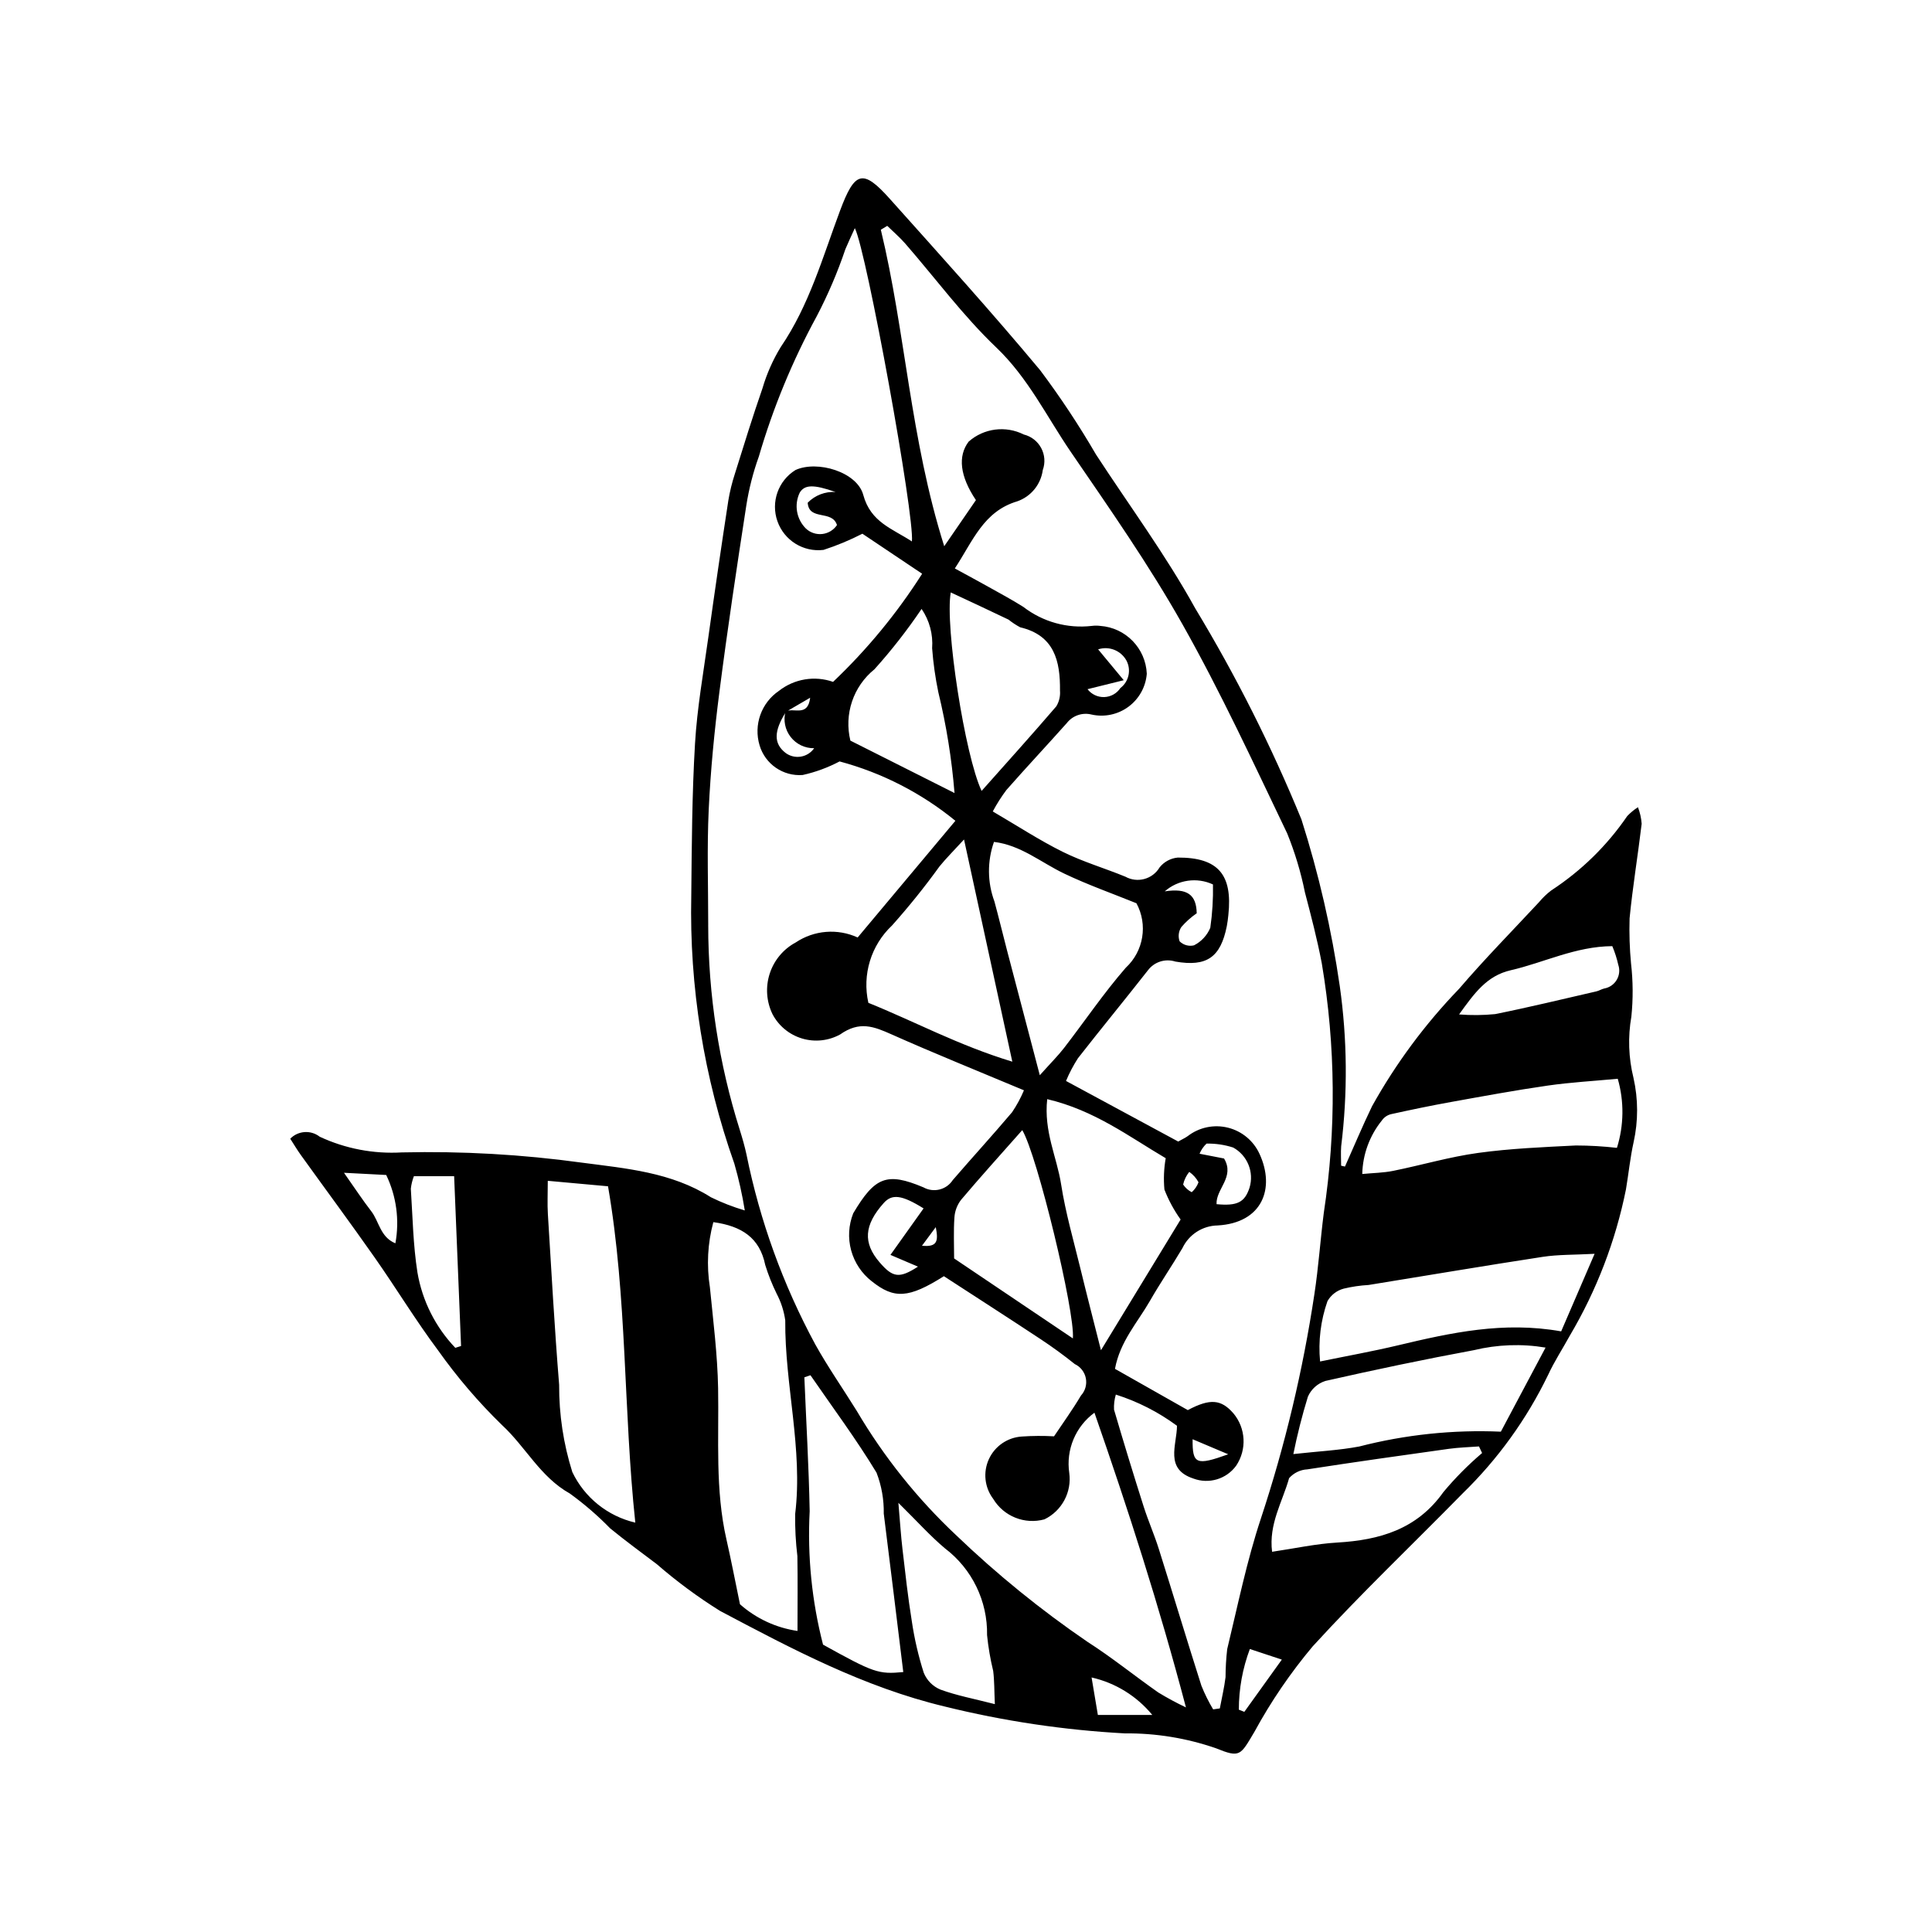 <?xml version="1.0" encoding="UTF-8"?>
<!-- Uploaded to: SVG Repo, www.svgrepo.com, Generator: SVG Repo Mixer Tools -->
<svg fill="#000000" width="800px" height="800px" version="1.1" viewBox="144 144 512 512" xmlns="http://www.w3.org/2000/svg">
 <path d="m500.43 453.15c2.387-5.344 4.644-10.75 7.191-16.02v0.004c6.301-11.316 14.051-21.766 23.047-31.086 6.777-7.906 14.098-15.344 21.191-22.969 0.957-1.152 2.039-2.195 3.231-3.102 7.945-5.184 14.793-11.883 20.148-19.715 0.848-0.891 1.801-1.676 2.832-2.344 0.543 1.406 0.879 2.883 0.988 4.387-1 8.379-2.387 16.719-3.207 25.117h0.004c-0.117 3.969 0.008 7.938 0.383 11.891 0.539 4.684 0.57 9.41 0.09 14.098-0.945 5.398-0.754 10.934 0.562 16.25 1.266 5.598 1.277 11.41 0.035 17.012-0.914 4.125-1.328 8.355-2.031 12.527v0.004c-2.75 13.66-7.781 26.762-14.879 38.758-1.91 3.492-4.117 6.84-5.769 10.445h-0.004c-5.652 11.684-13.305 22.289-22.605 31.344-13.25 13.516-26.992 26.57-39.742 40.535v-0.004c-5.898 7.023-11.078 14.617-15.461 22.672-3.738 6.269-3.758 6.961-10.195 4.352-7.769-2.688-15.945-4.023-24.164-3.941-16.109-0.871-32.105-3.258-47.766-7.133-21.379-5.125-40.395-15.219-59.469-25.312-5.902-3.68-11.504-7.82-16.754-12.379-4.156-3.144-8.371-6.223-12.402-9.523v-0.004c-3.289-3.371-6.863-6.457-10.68-9.219-7.82-4.371-11.695-12.352-17.961-18.129-6.238-6.07-11.906-12.695-16.941-19.793-5.934-7.934-11.082-16.449-16.777-24.566-6.422-9.156-13.082-18.148-19.613-27.23-0.969-1.348-1.812-2.781-2.797-4.305l0.004-0.004c2.09-2.137 5.453-2.363 7.809-0.523 6.805 3.172 14.289 4.602 21.781 4.156 15.926-0.367 31.859 0.535 47.645 2.707 11.785 1.551 23.746 2.531 34.23 9.168h-0.004c2.894 1.422 5.902 2.594 8.996 3.504-0.672-4.18-1.594-8.32-2.766-12.391-8.07-22.797-11.938-46.867-11.418-71.043 0.137-13.434 0.195-26.887 0.992-40.289 0.559-9.41 2.219-18.762 3.523-28.125 1.68-12.07 3.445-24.125 5.289-36.172h-0.004c0.402-2.441 0.992-4.852 1.758-7.203 2.367-7.578 4.715-15.168 7.316-22.664v-0.004c1.125-3.824 2.746-7.488 4.82-10.895 7.57-11.09 11.133-23.859 15.738-36.18 3.891-10.406 6.008-11.145 13.164-3.141 13.438 15.023 26.973 29.969 39.871 45.449 5.363 7.156 10.305 14.621 14.805 22.355 8.832 13.543 18.492 26.625 26.281 40.742 10.812 17.887 20.223 36.586 28.145 55.93 4.598 14.438 8 29.227 10.168 44.223 1.984 14.051 2.109 28.301 0.367 42.383-0.129 1.715-0.016 3.445-0.016 5.168zm-148.14-120.51c-3.258 5.152-3.289 8.422-0.098 10.898h-0.004c1.164 0.859 2.625 1.211 4.051 0.973 1.426-0.234 2.695-1.039 3.523-2.227-2.434 0.043-4.742-1.062-6.234-2.984-1.492-1.922-1.992-4.434-1.352-6.781 2.281-1.031 5.902 1.547 6.523-3.613zm18.25-128.18c-0.961 2.129-1.773 3.832-2.504 5.574-2.07 6.125-4.613 12.074-7.609 17.801-6.426 11.797-11.562 24.246-15.324 37.141-1.512 4.199-2.621 8.531-3.316 12.941-2.543 16.457-5.016 32.93-7.137 49.445-1.328 10.344-2.34 20.758-2.832 31.172-0.48 10.188-0.129 20.418-0.133 30.625l-0.004 0.004c0.008 18.426 2.836 36.746 8.383 54.32 0.668 2.133 1.289 4.289 1.762 6.473 3.551 17.57 9.688 34.516 18.207 50.285 3.367 6.055 7.356 11.762 11.012 17.656 7.188 12.195 16.07 23.305 26.391 32.996 10.777 10.332 22.391 19.758 34.719 28.184 6.481 4.144 12.488 9.023 18.797 13.445 2.375 1.445 4.824 2.769 7.336 3.957-7.188-27.25-15.27-52.309-24.25-78.098-2.457 1.801-4.379 4.238-5.555 7.051-1.176 2.809-1.562 5.887-1.121 8.902 0.703 5.094-1.949 10.059-6.574 12.309-5.231 1.434-10.781-0.781-13.582-5.43-2.285-3.031-2.727-7.074-1.141-10.523 1.582-3.449 4.934-5.75 8.723-5.992 2.844-0.195 5.695-0.215 8.539-0.055 2.231-3.348 4.863-6.969 7.137-10.805 1.137-1.234 1.617-2.938 1.293-4.586-0.324-1.648-1.41-3.043-2.934-3.758-2.906-2.332-5.93-4.539-9.039-6.594-8.656-5.719-17.383-11.324-25.648-16.695-9.352 5.918-13.207 6.066-19.121 1.34v0.004c-2.656-2.066-4.57-4.941-5.453-8.191-0.883-3.25-0.688-6.695 0.555-9.824 5.727-9.637 8.879-10.973 18.594-6.875h0.004c2.691 1.504 6.09 0.668 7.773-1.918 5.199-6.027 10.578-11.902 15.715-17.977 1.242-1.832 2.297-3.781 3.152-5.82-12.312-5.168-23.785-9.785-35.074-14.816-4.727-2.106-8.488-3.609-13.633 0.012-3.078 1.695-6.707 2.086-10.074 1.082-3.367-1.004-6.191-3.316-7.836-6.418-1.637-3.356-1.91-7.215-0.762-10.766 1.145-3.555 3.625-6.523 6.914-8.285 4.871-3.254 11.078-3.746 16.398-1.309 8.773-10.477 17.332-20.691 25.898-30.922-8.996-7.359-19.457-12.723-30.688-15.734-3.086 1.629-6.375 2.84-9.785 3.598-5.184 0.391-9.945-2.887-11.422-7.875-1.621-5.406 0.453-11.242 5.121-14.414 4.062-3.199 9.48-4.102 14.359-2.391 9.008-8.551 16.934-18.176 23.605-28.652l-15.828-10.609v-0.004c-3.316 1.703-6.762 3.137-10.305 4.289-5.352 0.648-10.434-2.512-12.219-7.598-1.789-5.082 0.203-10.727 4.785-13.566 5.758-2.641 16.312 0.484 17.961 6.582 1.965 7.277 7.699 8.93 12.895 12.344 0.742-6.731-11.984-76.793-15.125-83.031zm94.953 392.54 1.773-0.25c0.52-2.758 1.172-5.5 1.516-8.281 0.008-2.484 0.156-4.965 0.438-7.43 2.809-11.602 5.188-23.363 8.945-34.664 6.398-19.371 11.133-39.254 14.164-59.426 1.09-7.129 1.574-14.352 2.488-21.512 3.332-21.934 3.152-44.262-0.527-66.141-1.203-6.328-2.836-12.582-4.473-18.82-1.078-5.352-2.656-10.594-4.715-15.652-8.914-18.605-17.59-37.379-27.707-55.328-8.891-15.777-19.336-30.711-29.586-45.684-6.402-9.355-11.305-19.641-19.809-27.75-8.777-8.371-16.074-18.285-24.07-27.477-1.469-1.688-3.191-3.156-4.797-4.731l-1.703 1.027c6.543 27.102 7.758 55.262 16.801 83.875 3.582-5.211 6.043-8.793 8.398-12.223-4.266-6.363-4.84-11.668-1.914-15.516h0.004c4.023-3.539 9.797-4.281 14.59-1.871 1.977 0.488 3.656 1.789 4.617 3.586 0.961 1.793 1.117 3.914 0.422 5.828-0.512 3.82-3.125 7.027-6.762 8.297-8.953 2.656-11.762 10.516-16.547 17.789 3.5 1.914 6.309 3.418 9.086 4.973 3.039 1.703 6.113 3.348 9.055 5.207 5.164 3.988 11.688 5.801 18.168 5.047 0.746-0.098 1.496-0.098 2.238 0 6.734 0.48 12.035 5.938 12.324 12.68-0.277 3.484-2.055 6.672-4.863 8.746-2.812 2.074-6.387 2.824-9.793 2.059-2.438-0.605-5.004 0.281-6.543 2.266-5.297 5.949-10.75 11.758-16.008 17.738-1.348 1.797-2.555 3.699-3.609 5.684 6.543 3.82 12.375 7.644 18.578 10.719 5.301 2.625 11.062 4.309 16.559 6.566l-0.004-0.004c3.195 1.773 7.215 0.684 9.078-2.461 1.188-1.488 2.934-2.43 4.832-2.602 10.672-0.035 14.539 4.508 13.387 15.215-0.105 0.992-0.215 1.984-0.41 2.961-1.648 8.238-5.277 10.836-13.645 9.383l-0.004-0.004c-2.656-0.844-5.559 0.078-7.238 2.297-6.129 7.832-12.461 15.512-18.578 23.352-1.223 1.906-2.277 3.91-3.148 5.996l29.738 16.055c1.27-0.719 1.957-1.02 2.539-1.453 3.031-2.328 6.957-3.144 10.664-2.215 3.707 0.93 6.785 3.504 8.359 6.984 4.164 9.051 0.766 18.242-11.105 18.922-4.008 0.062-7.629 2.394-9.348 6.016-2.785 4.703-5.883 9.223-8.598 13.961-3.281 5.727-7.945 10.777-9.273 18.027l19.297 10.93c5.906-3.129 8.844-2.867 12.074 0.844h0.004c3.316 3.953 3.613 9.621 0.734 13.902-2.59 3.547-7.227 4.934-11.336 3.391-7.648-2.523-4.398-8.805-4.336-13.98-4.914-3.629-10.391-6.422-16.211-8.27-0.383 1.293-0.543 2.644-0.477 3.992 2.516 8.578 5.129 17.125 7.84 25.645 1.203 3.785 2.816 7.434 4.012 11.223 3.812 12.086 7.457 24.223 11.305 36.297 0.871 2.168 1.91 4.262 3.109 6.266zm-132.45-129.12c-1.52 5.621-1.828 11.5-0.914 17.25 0.871 8.906 2.012 17.824 2.176 26.758 0.242 13.426-0.816 26.887 2.227 40.156 1.199 5.227 2.199 10.5 3.566 17.094h-0.004c4.285 3.797 9.586 6.254 15.25 7.078 0-7.023 0.082-13.43-0.031-19.828-0.445-3.703-0.645-7.434-0.586-11.168 2.09-17.277-2.766-34.164-2.629-51.32-0.348-2.469-1.121-4.859-2.281-7.062-1.203-2.453-2.215-4.996-3.023-7.606-1.469-7.184-6.188-10.305-13.75-11.352zm-43.875-10.953c0 3.519-0.141 6.172 0.023 8.801 0.934 15.09 1.762 30.191 2.988 45.262-0.043 7.844 1.133 15.648 3.496 23.129 3.242 6.766 9.379 11.691 16.688 13.391-3.184-29.918-2.121-59.512-7.231-89.133zm156-73.555c-6.336-2.57-12.902-4.883-19.148-7.867-6.137-2.93-11.52-7.551-18.605-8.391v-0.004c-1.809 5.121-1.766 10.707 0.121 15.797 1.172 4.305 2.211 8.641 3.336 12.957 2.746 10.504 5.512 21 8.688 33.082 2.941-3.289 4.832-5.156 6.441-7.242 5.473-7.082 10.504-14.539 16.367-21.273l0.004 0.004c4.711-4.387 5.859-11.402 2.797-17.062zm-86.387 125.08-1.617 0.551c0.488 11.828 1.18 23.652 1.41 35.484-0.625 11.898 0.566 23.82 3.539 35.359 13.461 7.453 14.672 7.894 21.266 7.266-1.719-14.016-3.41-28.004-5.172-41.984 0.066-3.711-0.586-7.402-1.922-10.863-5.379-8.883-11.609-17.246-17.504-25.812zm62.742-73.168c-0.953 8.57 2.574 15.402 3.68 22.562 1.172 7.559 3.328 14.969 5.141 22.426 1.676 6.91 3.465 13.797 5.422 21.555 7.598-12.469 14.508-23.809 21.113-34.648l-0.004 0.004c-1.758-2.457-3.199-5.125-4.293-7.941-0.254-2.769-0.141-5.562 0.344-8.305-9.773-5.75-18.859-12.695-31.402-15.652zm-22.047-68.812c-2.644 2.891-4.711 4.934-6.531 7.176h0.004c-3.91 5.418-8.102 10.629-12.551 15.613-5.57 5.242-7.957 13.039-6.269 20.5 12.16 4.898 23.871 11.258 38.145 15.594-4.375-20.117-8.453-38.895-12.797-58.883zm167.11 109.8c-5.379 0.293-9.625 0.176-13.758 0.809-15.398 2.356-30.762 4.965-46.141 7.453h-0.004c-2.227 0.125-4.438 0.453-6.606 0.973-1.816 0.488-3.359 1.684-4.289 3.32-1.797 5.121-2.465 10.574-1.953 15.98 7.191-1.477 13.953-2.688 20.625-4.277 14.004-3.332 27.996-6.43 43.266-3.703 2.75-6.375 5.551-12.875 8.859-20.555zm-79.836 53.074c6.715-0.746 12.145-1 17.43-2.004v0.004c12.258-3.16 24.914-4.488 37.562-3.938 3.738-7.031 7.633-14.359 11.844-22.281v-0.004c-6.312-1.055-12.77-0.82-18.992 0.684-13.168 2.441-26.285 5.195-39.348 8.156-2.074 0.66-3.766 2.18-4.641 4.172-1.539 5.004-2.824 10.078-3.856 15.211zm85.969-99.461c-6.356 0.598-12.488 0.934-18.539 1.805-8.566 1.234-17.086 2.809-25.609 4.344-5.34 0.961-10.656 2.07-15.957 3.238h0.004c-0.961 0.238-1.801 0.812-2.371 1.617-3.277 4.031-5.117 9.043-5.234 14.234 2.926-0.281 5.613-0.309 8.195-0.832 7.516-1.52 14.93-3.711 22.504-4.754 8.566-1.18 17.262-1.535 25.914-1.973h-0.004c3.637 0.008 7.266 0.219 10.879 0.629 1.863-5.949 1.941-12.316 0.219-18.309zm-168.58-76.285c6.812-7.664 13.398-14.965 19.801-22.422 0.75-1.25 1.09-2.703 0.969-4.156 0.082-7.805-1.457-14.629-10.535-16.777v0.004c-1.094-0.582-2.129-1.262-3.094-2.039-5.023-2.426-10.09-4.758-15.32-7.211-1.574 8.879 3.742 43.258 8.18 52.602zm10.773 89.891c-5.777 6.535-11.094 12.406-16.203 18.457l-0.004 0.004c-1.043 1.348-1.66 2.977-1.773 4.676-0.258 3.668-0.082 7.367-0.082 10.871 10.426 7.023 20.785 13.996 31.473 21.195 0.625-6.918-9.457-48.633-13.414-55.199zm121.86 85.574-0.824-1.746c-2.676 0.203-5.371 0.27-8.023 0.641-12.496 1.742-24.988 3.504-37.457 5.434-1.863 0.094-3.609 0.938-4.844 2.336-1.75 6.25-5.438 12.152-4.508 19.508 6.051-0.891 11.621-2.117 17.238-2.445 11.281-0.656 21.16-3.508 28.156-13.371l-0.004 0.004c3.121-3.738 6.555-7.203 10.266-10.359zm-154.69 13.203c0.453 5.231 0.672 8.766 1.086 12.281 0.746 6.383 1.449 12.781 2.477 19.121 0.68 4.621 1.738 9.176 3.156 13.625 0.816 2.012 2.402 3.613 4.402 4.453 4.328 1.59 8.926 2.445 14.441 3.863-0.16-3.574-0.109-6.215-0.441-8.812v0.004c-0.758-3.121-1.301-6.289-1.621-9.484 0.164-9.016-3.992-17.566-11.184-23.008-3.863-3.25-7.258-7.055-12.316-12.043zm-12.723-202 27.594 13.891h0.004c-0.727-9.004-2.16-17.934-4.289-26.707-0.801-3.844-1.348-7.734-1.645-11.648 0.281-3.695-0.703-7.375-2.793-10.434-3.789 5.613-7.965 10.961-12.492 15.996-2.75 2.219-4.809 5.176-5.938 8.523-1.129 3.348-1.281 6.945-0.441 10.379zm-104.7 160.92 1.527-0.484c-0.609-14.914-1.215-29.824-1.836-45.004h-10.664l0.004-0.004c-0.418 1.066-0.691 2.188-0.816 3.324 0.48 7.406 0.602 14.879 1.75 22.188 1.281 7.512 4.773 14.469 10.035 19.98zm306.62-106.45c-9.754 0.066-18.078 4.356-26.922 6.387-6.383 1.465-9.676 6.148-13.688 11.711v-0.004c3.184 0.258 6.383 0.227 9.562-0.086 8.984-1.805 17.895-3.973 26.828-6.023 0.719-0.164 1.375-0.605 2.094-0.766 1.375-0.242 2.574-1.074 3.289-2.273s0.871-2.652 0.426-3.977c-0.383-1.699-0.914-3.363-1.59-4.969zm-184.01 84.934-7.293-3.113c3.051-4.281 5.902-8.281 8.781-12.32-5.824-3.629-8.379-3.867-10.559-1.43-5.219 5.84-5.547 10.562-1.09 15.727 3.496 4.059 5.223 4.332 10.16 1.137zm-152.11-24.875c2.906 4.125 4.938 7.238 7.207 10.16 2.098 2.703 2.391 6.887 6.414 8.531 1.129-6.141 0.277-12.48-2.43-18.109zm231.24 8.32c5.496 0.523 7.461-0.488 8.73-4.336v0.004c1.273-4.137-0.539-8.598-4.332-10.68-2.277-0.734-4.66-1.086-7.055-1.039-0.797 0.754-1.426 1.668-1.848 2.684l6.492 1.262c2.938 4.918-2.191 8.047-1.988 12.109zm-5.258-77.09c-1.5 1.031-2.859 2.246-4.055 3.621-0.754 1.121-0.93 2.535-0.477 3.809 1 0.992 2.441 1.395 3.812 1.066 1.945-0.988 3.473-2.633 4.316-4.641 0.551-3.809 0.789-7.652 0.711-11.496-4.246-1.973-9.254-1.254-12.777 1.832 5.965-0.91 8.383 0.871 8.469 5.809zm-26.195 212.45h14.422c-4.113-5.008-9.77-8.5-16.09-9.934zm40.277-17.473c-1.93 5.141-2.918 10.586-2.918 16.074l1.457 0.578c3.16-4.402 6.32-8.801 9.938-13.844zm-109.79-306.62c-5.883-2.066-8.195-1.945-9.492 0.16l0.004-0.004c-1.551 3.207-0.891 7.047 1.645 9.547 1.164 1.086 2.746 1.605 4.328 1.426 1.578-0.18 3.004-1.047 3.891-2.367-1.281-4.125-7.426-1.043-7.762-5.918 1.934-1.977 4.629-3.016 7.387-2.844zm66.773 52.254c1.055 1.371 2.703 2.148 4.43 2.09 1.73-0.059 3.32-0.945 4.277-2.387 2.273-1.727 2.941-4.856 1.57-7.359-1.484-2.617-4.606-3.832-7.469-2.898l6.789 8.18zm37.285 202.76-9.438-3.988c-0.062 6.602 0.922 7.059 9.438 3.988zm-10.324-74.84c-0.789 0.977-1.348 2.125-1.625 3.352 0.574 0.859 1.355 1.562 2.277 2.035 0.809-0.719 1.426-1.621 1.801-2.633-0.586-1.098-1.43-2.043-2.453-2.754zm-70.832 19.57c4.168 0.426 4.348-1.328 3.656-4.926z"/>
</svg>